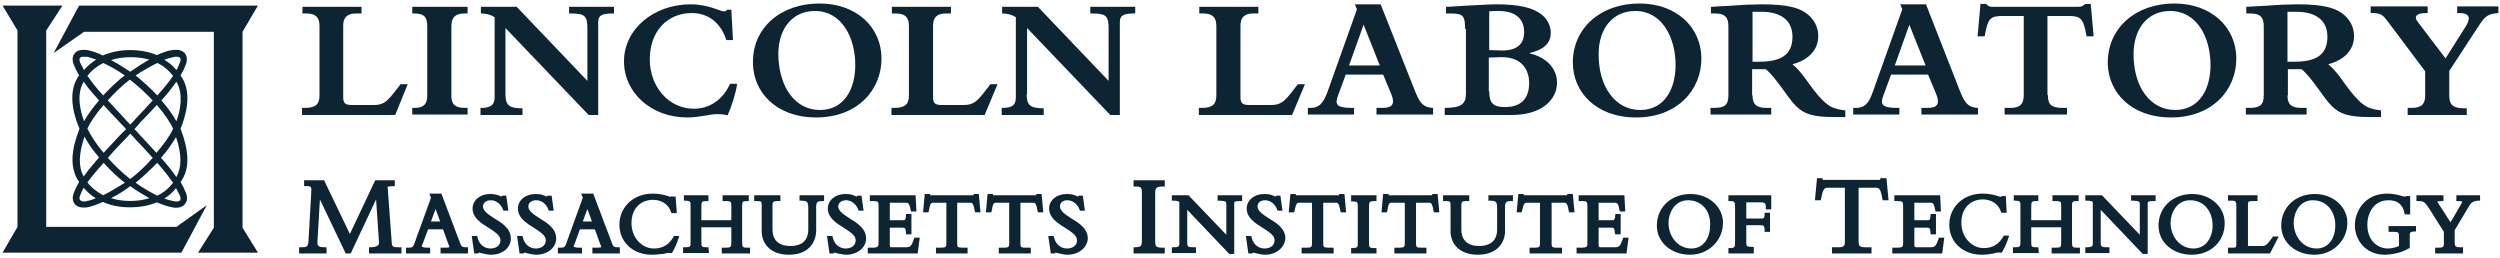 <?xml version="1.0" encoding="UTF-8"?> <svg xmlns="http://www.w3.org/2000/svg" width="601" height="62" viewBox="0 0 601 62" fill="none"><path d="M95.009 27.639H72.609V25.939H73.309C76.009 25.939 76.809 24.939 76.809 22.939V6.239C76.809 3.739 75.409 3.239 73.509 3.239H72.709V1.639H86.909V3.239H85.609C83.409 3.239 82.509 4.239 82.509 6.139V23.339C82.509 24.839 83.009 25.239 84.609 25.239H89.909C92.709 25.239 93.509 23.839 96.309 20.239H98.009L95.009 27.639Z" fill="#0D2433"></path><path d="M99.109 1.639H112.409V3.239H111.709C109.409 3.239 108.509 4.239 108.509 6.339V22.939C108.509 24.939 109.209 25.939 111.809 25.939H112.409V27.539H99.109V25.939H99.709C101.909 25.939 102.709 24.939 102.709 23.039V6.339C102.709 4.139 102.009 3.239 99.609 3.239H99.109V1.639Z" fill="#0D2433"></path><path d="M121.509 22.639C121.509 25.239 122.309 26.039 125.609 26.039V27.639H115.509V25.939H115.709C118.209 25.939 118.909 25.039 118.909 23.339V4.139C118.009 3.539 116.909 3.239 115.609 3.239V1.639H124.209L141.209 19.439V6.839C141.209 3.839 140.609 3.239 137.209 3.239H136.809V1.639H147.609V3.239H147.209C144.609 3.239 143.809 3.739 143.809 5.339V27.639H141.509L121.509 6.739V22.639Z" fill="#0D2433"></path><path d="M177.209 20.139C176.909 22.339 175.909 25.539 174.909 27.739C174.209 27.539 173.409 27.439 172.409 27.439C170.409 27.439 168.309 28.239 165.209 28.239C156.609 28.239 150.009 22.339 150.009 14.739C150.009 7.039 157.109 1.039 166.009 1.039C170.309 1.039 173.209 2.739 174.009 2.739C174.309 2.739 174.609 2.639 174.809 2.339H175.809L176.209 9.639H174.609C173.309 5.539 170.309 3.139 166.309 3.139C160.309 3.139 156.209 7.639 156.209 14.239C156.209 20.939 160.809 26.139 166.809 26.139C170.609 26.139 173.809 23.939 175.509 20.139H177.209Z" fill="#0D2433"></path><path d="M197.109 26.439C202.909 26.439 205.609 21.439 205.609 15.639C205.609 8.939 202.309 2.639 195.909 2.639C190.609 2.639 187.109 6.739 187.109 13.039C187.209 21.039 191.209 26.439 197.109 26.439ZM197.009 0.839C205.709 0.839 211.909 6.339 211.909 14.139C211.909 21.539 206.209 28.239 196.209 28.239C186.609 28.239 181.009 22.139 181.009 15.039C180.909 6.739 187.609 0.839 197.009 0.839Z" fill="#0D2433"></path><path d="M236.709 27.639H214.309V25.939H215.009C217.709 25.939 218.509 24.939 218.509 22.939V6.239C218.509 3.739 217.109 3.239 215.209 3.239H214.409V1.639H228.609V3.239H227.409C225.209 3.239 224.309 4.239 224.309 6.139V23.339C224.309 24.839 224.809 25.239 226.409 25.239H231.709C234.509 25.239 235.309 23.839 238.109 20.239H239.809L236.709 27.639Z" fill="#0D2433"></path><path d="M246.809 22.639C246.809 25.239 247.609 26.039 250.909 26.039V27.639H240.809V25.939H241.009C243.609 25.939 244.209 25.039 244.209 23.339V4.139C243.309 3.539 242.209 3.239 240.909 3.239V1.639H249.509L266.509 19.439V6.839C266.509 3.839 265.909 3.239 262.509 3.239H262.109V1.639H272.909V3.239H272.609C270.009 3.239 269.209 3.739 269.209 5.339V27.639H266.909L246.909 6.739V22.639" fill="#0D2433"></path><path d="M310.609 27.639H288.209V25.939H288.909C291.609 25.939 292.409 24.939 292.409 22.939V6.239C292.409 3.739 291.009 3.239 289.109 3.239H288.309V1.639H302.509V3.239H301.309C299.109 3.239 298.209 4.239 298.209 6.139V23.339C298.209 24.839 298.709 25.239 300.309 25.239H305.609C308.409 25.239 309.209 23.839 312.009 20.239H313.709L310.609 27.639Z" fill="#0D2433"></path><path d="M327.809 5.939L324.309 15.739H331.709L327.809 5.939ZM323.509 17.939L321.709 22.839C320.909 24.939 321.009 25.939 325.009 25.939H325.509V27.539H314.409V25.939H315.009C317.009 25.939 318.009 25.039 319.109 22.139L326.209 2.239L325.709 1.039H331.909L340.309 22.239C341.409 24.939 342.309 25.839 344.509 25.939V27.539H330.909V25.939H332.409C334.909 25.939 335.309 24.839 334.509 22.739L332.509 17.939H323.509Z" fill="#0D2433"></path><path d="M358.009 21.939C358.009 24.939 359.109 25.739 361.809 25.739C366.509 25.739 367.609 22.739 367.609 19.939C367.609 17.439 366.409 13.739 361.009 13.739C360.209 13.739 358.609 13.839 357.909 13.839V21.939H358.009ZM358.009 12.039C358.909 12.039 360.409 12.139 361.209 12.139C365.409 12.139 366.409 9.839 366.409 7.739C366.409 5.339 365.209 2.639 360.209 2.639C359.309 2.639 358.709 2.639 358.009 2.739V12.039ZM352.209 6.939C352.209 3.739 351.709 3.239 348.609 3.239H347.609V1.639C348.609 1.639 350.709 1.439 352.909 1.339C355.409 1.239 357.909 1.039 359.709 1.039C364.909 1.039 368.909 1.739 371.209 4.039C372.209 5.039 372.809 6.539 372.809 7.839C372.809 10.439 371.109 11.939 367.709 12.739V12.839C371.709 13.739 374.309 16.439 374.309 19.839C374.309 24.139 370.409 27.639 363.509 27.639H347.309V25.939C351.409 25.939 352.409 24.939 352.409 22.439V6.939H352.209Z" fill="#0D2433"></path><path d="M394.309 26.439C400.109 26.439 402.809 21.439 402.809 15.639C402.809 8.939 399.509 2.639 393.109 2.639C387.809 2.639 384.309 6.739 384.309 13.039C384.309 21.039 388.409 26.439 394.309 26.439ZM394.109 0.839C402.809 0.839 409.009 6.339 409.009 14.139C409.009 21.539 403.309 28.239 393.309 28.239C383.709 28.239 378.109 22.139 378.109 15.039C378.109 6.739 384.809 0.839 394.109 0.839Z" fill="#0D2433"></path><path d="M421.309 14.839H422.909C427.909 14.839 430.909 13.339 430.909 8.839C430.909 4.439 427.509 2.839 423.509 2.839H421.309V14.839ZM421.309 22.939C421.309 25.039 422.209 25.939 424.609 25.939H425.809V27.539H411.209V25.939H411.909C414.509 25.939 415.509 25.339 415.509 22.939V6.439C415.509 4.439 415.009 3.239 412.209 3.239H411.309V1.639C413.409 1.539 415.009 1.439 416.709 1.339C419.009 1.139 422.009 1.039 423.509 1.039C429.709 1.039 433.009 1.839 435.109 3.939C436.509 5.339 437.109 6.939 437.109 8.739C437.109 11.939 434.809 14.439 430.909 15.439C433.709 17.739 435.109 21.039 438.109 24.039C439.809 25.739 441.009 26.239 443.609 26.539V28.139C442.709 28.139 442.309 28.139 441.009 28.139C435.809 28.139 433.709 27.439 431.709 25.439C429.609 23.339 427.209 18.939 424.509 16.639H421.209V22.939H421.309Z" fill="#0D2433"></path><path d="M459.009 5.939L455.509 15.739H462.909L459.009 5.939ZM454.609 17.939L452.809 22.839C452.009 24.939 452.109 25.939 456.109 25.939H456.609V27.539H445.509V25.939H446.109C448.109 25.939 449.209 25.039 450.209 22.139L457.309 2.239L456.809 1.039H463.009L471.309 22.239C472.409 24.939 473.309 25.839 475.509 25.939V27.539H461.909V25.939H463.409C465.909 25.939 466.309 24.839 465.509 22.739L463.509 17.939H454.609Z" fill="#0D2433"></path><path d="M492.309 22.839C492.309 25.039 493.009 25.939 495.909 25.939H496.909V27.539H481.909V25.939H483.309C485.609 25.939 486.509 25.039 486.509 22.839V3.839H481.609C478.409 3.839 477.909 4.339 477.109 8.739H475.409L476.109 0.939H477.409C477.709 1.239 478.009 1.439 478.209 1.539C478.509 1.639 478.809 1.639 479.409 1.639H499.309C500.409 1.639 500.609 1.539 501.309 0.939H502.609L503.309 8.739H501.609C500.809 4.339 500.309 3.839 497.109 3.839H492.209V22.839" fill="#0D2433"></path><path d="M522.909 26.439C528.709 26.439 531.409 21.439 531.409 15.639C531.409 8.939 528.109 2.639 521.709 2.639C516.409 2.639 512.909 6.739 512.909 13.039C512.909 21.039 517.009 26.439 522.909 26.439ZM522.709 0.839C531.409 0.839 537.609 6.339 537.609 14.139C537.609 21.539 531.909 28.239 521.909 28.239C512.309 28.239 506.709 22.139 506.709 15.039C506.709 6.739 513.409 0.839 522.709 0.839Z" fill="#0D2433"></path><path d="M549.909 14.839H551.509C556.609 14.839 559.509 13.339 559.509 8.839C559.509 4.439 556.109 2.839 552.109 2.839H549.909V14.839ZM549.909 22.939C549.909 25.039 550.809 25.939 553.209 25.939H554.509V27.539H539.909V25.939H540.609C543.209 25.939 544.209 25.339 544.209 22.939V6.439C544.209 4.439 543.709 3.239 540.909 3.239H540.009V1.639C542.109 1.539 543.709 1.439 545.409 1.339C547.709 1.139 550.809 1.039 552.309 1.039C558.409 1.039 561.809 1.839 563.909 3.939C565.309 5.339 565.909 6.939 565.909 8.739C565.909 11.939 563.609 14.439 559.709 15.439C562.509 17.739 563.909 21.039 566.909 24.039C568.609 25.739 569.809 26.239 572.409 26.539V28.139C571.509 28.139 571.109 28.139 569.809 28.139C564.609 28.139 562.509 27.439 560.509 25.439C558.409 23.339 556.009 18.939 553.309 16.639H550.009V22.939H549.909Z" fill="#0D2433"></path><path d="M588.809 22.939C588.809 24.939 589.409 26.039 592.409 26.039H593.009V27.639H578.809V25.939H579.809C582.309 25.939 583.009 24.839 583.009 22.939V17.139L574.009 5.139C572.809 3.539 572.309 3.139 570.209 3.139H569.909V1.539H583.609V3.139H583.109C580.709 3.139 580.309 4.139 581.209 5.239L587.909 14.039L592.709 6.439C593.809 4.739 594.109 3.139 591.209 3.139H590.709V1.539H600.609V3.139C598.209 3.339 597.509 3.739 596.009 6.039L588.809 17.039V22.939Z" fill="#0D2433"></path><path d="M96.609 60.939H88.709V59.439H89.209C90.009 59.439 90.609 59.239 90.909 58.939C91.109 58.739 91.109 58.539 91.109 58.139L90.409 47.939L84.309 60.939H83.109L76.909 47.939L76.309 58.239C76.309 58.539 76.309 58.839 76.509 59.039C76.709 59.339 77.209 59.439 78.009 59.439H78.509V60.939H71.909V59.439H72.409C74.009 59.439 74.109 59.339 74.209 57.039L74.809 46.539C74.909 44.839 74.909 44.739 73.609 44.739H73.109V43.339H77.909L84.109 56.239L90.209 43.339H94.909V44.739H94.509C93.109 44.839 93.109 44.839 93.209 45.239L94.109 57.439C94.209 59.439 94.209 59.439 96.009 59.439H96.509V60.939" fill="#0D2433"></path><path d="M103.609 53.239H105.809L104.709 50.239L103.609 53.239ZM112.609 60.939H105.909V59.539H106.909C107.809 59.539 108.009 59.439 108.009 59.439C108.009 59.139 107.909 58.939 107.809 58.739L106.509 55.139H102.909L101.709 58.339C101.609 58.539 101.409 59.039 101.409 59.239C101.409 59.439 102.209 59.539 102.609 59.539H103.409V60.939H97.609V59.539H98.109C99.209 59.539 99.309 59.539 99.909 57.739L103.609 47.539L103.209 46.539H106.109L110.609 58.439C110.909 59.339 111.209 59.439 112.009 59.439H112.509V60.939H112.609Z" fill="#0D2433"></path><path d="M118.009 61.239C117.209 61.239 116.209 60.939 115.609 60.839C115.409 60.739 115.209 60.739 115.109 60.739L115.009 60.939H114.009L113.409 56.739H114.709L114.809 57.139C115.209 58.739 116.409 59.739 117.909 59.739C119.109 59.739 120.309 59.139 120.309 57.739C120.309 56.539 118.909 55.739 117.409 54.739C115.609 53.639 113.609 52.339 113.609 50.139C113.609 48.139 115.409 46.639 117.809 46.639C118.909 46.639 119.609 46.839 120.009 47.039C120.309 47.139 120.409 47.239 120.609 47.239L120.709 47.039H121.709L122.209 50.639H121.009L120.909 50.339C120.409 49.039 119.209 48.139 118.009 48.139C116.909 48.139 116.109 48.739 116.109 49.639C116.109 50.739 117.509 51.639 118.909 52.539C120.709 53.639 122.809 54.939 122.809 57.339C122.809 59.539 120.809 61.239 118.009 61.239Z" fill="#0D2433"></path><path d="M128.909 61.239C128.109 61.239 127.109 60.939 126.509 60.839C126.309 60.739 126.109 60.739 126.009 60.739L125.909 60.939H124.909L124.309 56.739H125.609L125.709 57.139C126.109 58.739 127.309 59.739 128.809 59.739C130.009 59.739 131.209 59.139 131.209 57.739C131.209 56.539 129.809 55.739 128.309 54.739C126.509 53.639 124.509 52.339 124.509 50.139C124.509 48.139 126.309 46.639 128.709 46.639C129.909 46.639 130.509 46.839 130.909 47.039C131.209 47.139 131.309 47.239 131.509 47.239L131.609 47.039H132.609L133.109 50.639H131.909L131.809 50.339C131.309 49.039 130.209 48.139 128.909 48.139C127.809 48.139 127.009 48.739 127.009 49.639C127.009 50.739 128.409 51.639 129.809 52.539C131.609 53.639 133.709 54.939 133.709 57.339C133.709 59.539 131.609 61.239 128.909 61.239Z" fill="#0D2433"></path><path d="M140.109 53.239H142.309L141.209 50.239L140.109 53.239ZM149.109 60.939H142.409V59.539H143.409C144.309 59.539 144.509 59.439 144.509 59.439C144.509 59.139 144.409 58.939 144.309 58.739L143.009 55.139H139.409L138.209 58.439C138.109 58.639 137.909 59.139 137.909 59.239C137.909 59.439 138.709 59.539 139.109 59.539H139.909V60.939H134.109V59.539H134.609C135.709 59.539 135.809 59.539 136.409 57.739L140.109 47.539L139.709 46.539H142.609L147.109 58.439C147.409 59.339 147.709 59.439 148.509 59.439H149.009V60.939H149.109Z" fill="#0D2433"></path><path d="M156.709 61.239C152.209 61.239 148.909 58.239 148.909 54.039C148.909 49.739 152.309 46.539 156.909 46.539C158.709 46.539 159.909 46.939 160.609 47.139C160.909 47.239 161.109 47.339 161.309 47.339L161.409 47.139L161.609 47.239H162.409L162.709 51.239H161.409L161.309 50.939C160.709 49.139 159.009 48.039 157.009 48.039C153.909 48.039 151.809 50.239 151.809 53.639C151.809 57.039 154.209 59.739 157.209 59.739C159.309 59.739 160.809 58.839 161.909 56.939L162.009 56.739H163.309L163.109 57.339C162.809 58.339 162.209 59.639 161.709 60.539L161.509 60.839H161.209C160.609 60.739 160.209 60.839 159.509 61.039C158.909 61.039 158.009 61.239 156.709 61.239Z" fill="#0D2433"></path><path d="M180.409 60.939H173.509V59.539H174.609C175.609 59.539 175.809 59.339 175.809 58.439V54.639H168.609V58.139C168.609 59.339 168.709 59.439 169.809 59.439H170.309L170.409 60.339V60.839H164.209V59.439H164.809C165.909 59.439 166.009 59.239 166.009 58.439V49.239C166.009 48.439 165.909 48.339 164.909 48.239H164.409V46.939H170.309V48.339H169.809C168.709 48.339 168.609 48.439 168.609 49.839V52.939H175.809V49.339C175.809 48.539 175.709 48.339 174.609 48.339H173.709V46.939H180.009V48.339H179.509C178.509 48.339 178.409 48.539 178.409 49.539V58.239C178.409 59.439 178.609 59.539 179.609 59.539H180.309V60.939" fill="#0D2433"></path><path d="M189.609 61.239C185.609 61.239 183.109 58.939 183.109 55.539V49.439C183.109 48.439 183.109 48.339 181.809 48.339H181.309V46.939H187.609V48.339H186.909C185.909 48.339 185.709 48.539 185.709 49.339V55.139C185.709 57.739 187.209 59.139 190.009 59.139C192.009 59.139 194.309 58.439 194.309 55.139V50.239C194.309 48.439 194.109 48.339 192.709 48.239H192.209V46.939H198.109V48.339H197.609C196.509 48.339 196.209 48.639 196.209 49.739V55.339C196.209 58.139 194.509 61.239 189.609 61.239Z" fill="#0D2433"></path><path d="M203.409 61.239C202.609 61.239 201.609 60.939 201.009 60.839C200.809 60.739 200.609 60.739 200.509 60.739L200.409 60.939H199.409L198.809 56.739H200.109L200.209 57.139C200.609 58.739 201.809 59.739 203.309 59.739C204.509 59.739 205.709 59.139 205.709 57.739C205.709 56.539 204.309 55.739 202.809 54.739C201.009 53.639 199.009 52.339 199.009 50.139C199.009 48.139 200.809 46.639 203.209 46.639C204.409 46.639 205.009 46.839 205.409 47.039C205.709 47.139 205.809 47.239 206.009 47.239L206.109 47.039H207.109L207.609 50.639H206.409L206.309 50.339C205.809 49.039 204.609 48.139 203.409 48.139C202.309 48.139 201.509 48.739 201.509 49.639C201.509 50.739 202.909 51.639 204.309 52.539C206.109 53.639 208.209 54.939 208.209 57.339C208.209 59.539 206.109 61.239 203.409 61.239Z" fill="#0D2433"></path><path d="M220.609 60.939H208.609V59.539H209.709C211.109 59.539 211.209 59.239 211.209 58.339V49.539C211.209 48.539 211.109 48.339 210.009 48.339H209.109V46.939H220.109L220.309 50.839H219.009L218.909 50.439C218.609 48.739 218.209 48.739 217.809 48.739H213.909V52.939H217.109C217.509 52.939 217.709 52.939 217.809 51.839V51.439H219.109V56.339H217.809V55.939C217.709 54.739 217.509 54.739 216.909 54.739H213.909V58.739C213.909 59.439 214.009 59.439 214.509 59.439H217.709C218.809 59.439 219.109 59.239 219.709 57.439L219.809 57.139H221.109L220.609 60.939Z" fill="#0D2433"></path><path d="M232.609 60.939H225.009V59.539H226.309C227.309 59.539 227.509 59.339 227.509 58.539V48.739H224.309C223.909 48.739 223.609 48.739 223.309 50.639L223.209 51.039H221.909L222.309 46.639H223.609V46.939C223.709 46.939 223.709 46.939 223.809 46.939H233.809C233.909 46.939 233.909 46.939 234.009 46.939L234.109 46.639H235.309L235.709 51.039H234.409L234.309 50.639C234.009 48.739 233.609 48.739 233.309 48.739H230.109V58.539C230.109 59.339 230.209 59.539 231.309 59.539H232.609V60.939Z" fill="#0D2433"></path><path d="M247.609 60.939H240.109V59.539H241.409C242.409 59.539 242.609 59.339 242.609 58.539V48.739H239.409C239.009 48.739 238.709 48.739 238.409 50.639L238.309 51.039H237.009L237.409 46.639H238.709V46.939C238.809 46.939 238.809 46.939 238.909 46.939H248.909C249.009 46.939 249.009 46.939 249.109 46.939V46.639H250.409L250.809 51.039H249.509L249.409 50.639C249.109 48.739 248.709 48.739 248.409 48.739H245.309V58.539C245.309 59.339 245.409 59.539 246.509 59.539H247.809V60.939" fill="#0D2433"></path><path d="M256.609 61.239C255.809 61.239 254.809 60.939 254.209 60.839C254.009 60.739 253.809 60.739 253.709 60.739L253.609 60.939H252.609L252.009 56.739H253.309L253.409 57.139C253.809 58.739 255.009 59.739 256.509 59.739C257.709 59.739 258.909 59.139 258.909 57.739C258.909 56.539 257.509 55.739 256.009 54.739C254.209 53.639 252.209 52.339 252.209 50.139C252.209 48.139 254.009 46.639 256.409 46.639C257.609 46.639 258.209 46.839 258.609 47.039C258.909 47.139 259.009 47.239 259.209 47.239L259.309 47.039H260.309L260.809 50.639H259.609L259.509 50.339C259.009 49.039 257.809 48.139 256.609 48.139C255.509 48.139 254.809 48.739 254.809 49.639C254.809 50.739 256.209 51.639 257.609 52.539C259.409 53.639 261.509 54.939 261.509 57.339C261.409 59.539 259.309 61.239 256.609 61.239Z" fill="#0D2433"></path><path d="M280.009 60.939H272.509V59.439H273.009C274.309 59.339 274.509 59.239 274.509 57.639V46.239C274.509 45.139 274.309 44.839 273.009 44.839H272.509V43.339H280.009V44.839H279.509C278.009 44.839 277.709 45.139 277.709 46.539V57.939C277.709 59.239 277.909 59.539 279.509 59.539H280.009V60.939Z" fill="#0D2433"></path><path d="M296.709 61.039H295.509L285.409 50.439V58.139C285.409 59.339 285.509 59.439 287.009 59.439H287.509V60.839H281.709V59.439H282.209C283.509 59.439 283.509 59.039 283.509 58.539V48.539C283.209 48.339 282.709 48.239 282.209 48.239H281.709V46.939H285.709L294.809 56.439V49.339C294.809 48.439 294.809 48.339 293.209 48.239H292.709V46.939H298.609V48.339H298.109C296.709 48.339 296.709 48.539 296.709 48.939V61.039Z" fill="#0D2433"></path><path d="M304.109 61.239C303.309 61.239 302.309 60.939 301.709 60.839C301.509 60.739 301.309 60.739 301.209 60.739L301.109 60.939H300.109L299.509 56.739H300.809L300.909 57.139C301.309 58.739 302.509 59.739 304.009 59.739C305.209 59.739 306.409 59.139 306.409 57.739C306.409 56.539 305.009 55.739 303.509 54.739C301.709 53.639 299.709 52.339 299.709 50.139C299.709 48.139 301.509 46.639 303.909 46.639C305.009 46.639 305.709 46.839 306.109 47.039C306.409 47.139 306.509 47.239 306.709 47.239L306.809 47.039H307.809L308.309 50.639H307.109L307.009 50.339C306.509 49.039 305.409 48.139 304.109 48.139C303.009 48.139 302.309 48.739 302.309 49.639C302.309 50.739 303.709 51.639 305.109 52.539C306.909 53.639 309.009 54.939 309.009 57.339C308.809 59.539 306.809 61.239 304.109 61.239Z" fill="#0D2433"></path><path d="M320.509 60.939H312.909V59.539H314.209C315.209 59.539 315.409 59.339 315.409 58.539V48.739H312.309C311.909 48.739 311.609 48.739 311.209 50.639L311.109 51.039H309.809L310.209 46.639H311.509V46.939C311.609 46.939 311.609 46.939 311.709 46.939H321.709C321.809 46.939 321.809 46.939 321.909 46.939V46.639H323.209L323.609 51.039H322.309L322.209 50.639C321.909 48.739 321.509 48.739 321.209 48.739H318.109V58.539C318.109 59.339 318.209 59.539 319.309 59.539H320.609V60.939" fill="#0D2433"></path><path d="M330.909 60.939H324.809V59.639H325.309C326.309 59.539 326.409 59.539 326.409 58.339V49.439C326.409 48.639 326.309 48.439 325.309 48.439H324.809V46.939H330.909V48.339H330.409C329.309 48.339 329.109 48.539 329.109 49.539V58.439C329.109 59.439 329.209 59.639 330.409 59.639H330.909V60.939Z" fill="#0D2433"></path><path d="M342.809 60.939H335.209V59.539H336.509C337.509 59.539 337.709 59.339 337.709 58.539V48.739H334.509C334.109 48.739 333.809 48.739 333.509 50.639L333.409 51.039H332.109L332.509 46.639H333.809V46.939C333.909 46.939 333.909 46.939 334.009 46.939H344.109C344.209 46.939 344.209 46.939 344.309 46.939V46.639H345.609L346.009 51.039H344.709L344.609 50.639C344.309 48.739 343.909 48.739 343.609 48.739H340.409V58.539C340.409 59.339 340.509 59.539 341.609 59.539H342.909V60.939" fill="#0D2433"></path><path d="M355.209 61.239C351.209 61.239 348.709 58.939 348.709 55.539V49.439C348.709 48.439 348.709 48.339 347.409 48.339H346.909V46.939H353.209V48.339H352.509C351.509 48.339 351.309 48.539 351.309 49.339V55.139C351.309 57.739 352.809 59.139 355.609 59.139C357.509 59.139 359.909 58.439 359.909 55.139V50.239C359.909 48.439 359.709 48.339 358.309 48.239H357.809V46.939H363.709V48.339H363.209C362.109 48.339 361.809 48.639 361.809 49.739V55.339C361.909 58.139 360.109 61.239 355.209 61.239Z" fill="#0D2433"></path><path d="M375.309 60.939H367.709V59.539H369.009C370.009 59.539 370.209 59.339 370.209 58.539V48.739H367.009C366.609 48.739 366.309 48.739 365.909 50.639L365.809 51.039H364.609L365.009 46.639H366.309V46.939C366.409 46.939 366.409 46.939 366.509 46.939H376.509C376.609 46.939 376.609 46.939 376.709 46.939L376.809 46.639H378.109L378.509 51.039H377.209L377.109 50.639C376.809 48.739 376.409 48.739 376.109 48.739H373.009V58.539C373.009 59.339 373.109 59.539 374.209 59.539H375.509V60.939" fill="#0D2433"></path><path d="M391.009 60.939H379.009V59.539H380.109C381.609 59.539 381.609 59.239 381.609 58.339V49.539C381.609 48.539 381.509 48.339 380.409 48.339H379.509V46.939H390.509L390.709 50.839H389.409L389.309 50.439C389.009 48.739 388.609 48.739 388.209 48.739H384.309V52.939H387.609C387.909 52.939 388.209 52.939 388.309 51.839V51.439H389.609V56.339H388.309L388.209 55.939C388.109 54.739 387.909 54.739 387.309 54.739H384.309V58.739C384.309 59.439 384.409 59.439 384.909 59.439H388.109C389.209 59.439 389.509 59.239 390.109 57.439L390.209 57.139H391.509L391.009 60.939Z" fill="#0D2433"></path><path d="M405.809 48.139C402.409 48.139 401.109 51.439 401.109 53.539C401.109 57.039 403.509 59.739 406.609 59.739C409.709 59.739 411.109 56.939 411.109 54.239C411.309 50.639 409.009 48.139 405.809 48.139ZM406.309 61.239C401.709 61.239 398.309 58.239 398.309 54.239C398.309 49.839 401.709 46.639 406.409 46.639C410.809 46.639 414.209 49.739 414.209 53.539C414.209 57.839 410.709 61.239 406.309 61.239Z" fill="#0D2433"></path><path d="M421.509 60.939H415.509V59.639H416.009C417.009 59.539 417.109 59.539 417.109 58.039V49.839C417.109 48.539 417.009 48.339 416.009 48.339H415.509V46.939H425.809V50.339H424.509V49.839C424.509 48.839 424.209 48.639 423.309 48.639H419.809V52.539H423.509C423.909 52.539 424.209 52.439 424.209 51.639V51.139H425.509V55.739H424.209V55.239C424.209 54.239 423.909 54.139 423.209 54.139H419.809V58.239C419.809 59.139 419.809 59.339 421.109 59.339H421.609V60.939" fill="#0D2433"></path><path d="M449.809 60.939H440.409V59.439H441.909C443.309 59.439 443.509 59.139 443.509 57.939V45.139H439.309C438.709 45.139 438.209 45.339 437.809 47.739L437.709 48.139H436.309L436.809 42.839H438.109L438.209 43.239C438.309 43.239 438.409 43.239 438.609 43.239H451.609C451.909 43.239 452.009 43.239 452.009 43.139L452.109 42.739L452.509 42.839H453.509L454.009 48.139H452.609L452.509 47.739C452.109 45.339 451.709 45.139 451.009 45.139H446.809V57.939C446.809 59.139 447.009 59.439 448.409 59.439H449.909V60.939" fill="#0D2433"></path><path d="M466.909 60.939H454.909V59.539H456.009C457.509 59.539 457.509 59.239 457.509 58.339V49.539C457.509 48.539 457.409 48.339 456.309 48.339H455.409V46.939H466.409L466.609 50.839H465.309L465.209 50.439C464.909 48.739 464.509 48.739 464.109 48.739H460.209V52.939H463.409C463.809 52.939 464.009 52.939 464.109 51.839V51.439H465.409V56.339H464.109V55.939C464.009 54.739 463.809 54.739 463.209 54.739H460.209V58.739C460.209 59.439 460.309 59.439 460.809 59.439H464.009C465.109 59.439 465.409 59.239 466.009 57.439L466.109 57.139H467.409L466.909 60.939Z" fill="#0D2433"></path><path d="M476.409 61.239C471.909 61.239 468.609 58.239 468.609 54.039C468.609 49.739 472.009 46.539 476.609 46.539C478.409 46.539 479.609 46.939 480.309 47.139C480.609 47.239 480.809 47.339 481.009 47.339L481.209 47.139H482.209L482.409 51.139H481.109L481.009 50.839C480.409 49.039 478.709 47.939 476.709 47.939C473.609 47.939 471.509 50.139 471.509 53.539C471.509 56.939 473.909 59.639 476.909 59.639C479.009 59.639 480.509 58.739 481.609 56.839L481.709 56.639H483.009L482.809 57.239C482.509 58.239 481.909 59.539 481.409 60.439L481.209 60.739H480.909C480.309 60.639 479.909 60.739 479.209 60.939C478.709 61.039 477.709 61.239 476.409 61.239Z" fill="#0D2433"></path><path d="M500.109 60.939H493.209V59.539H494.309C495.409 59.539 495.509 59.339 495.509 58.439V54.639H488.309V58.139C488.309 59.339 488.409 59.439 489.509 59.439H490.009L490.109 60.339V60.839H483.909V59.439H484.509C485.509 59.439 485.709 59.239 485.709 58.439V49.239C485.709 48.439 485.609 48.339 484.609 48.239H484.109V46.939H490.009V48.339H489.509C488.409 48.339 488.309 48.439 488.309 49.839V52.939H495.509V49.339C495.509 48.539 495.409 48.339 494.309 48.339H493.409V46.939H499.709V48.339H499.209C498.209 48.339 498.109 48.539 498.109 49.539V58.239C498.109 59.439 498.309 59.539 499.309 59.539H500.009V60.939" fill="#0D2433"></path><path d="M516.309 61.039H515.109L505.009 50.439V58.139C505.009 59.239 505.009 59.439 506.609 59.439H507.109V60.839H501.309V59.439H501.809C503.009 59.439 503.109 59.039 503.109 58.539V48.539C502.809 48.339 502.409 48.239 501.809 48.239H501.309V46.939H505.309L514.409 56.439V49.339C514.409 48.439 514.409 48.339 512.809 48.239H512.309V46.939H518.209V48.339H517.709C516.309 48.339 516.309 48.539 516.309 48.939V61.039Z" fill="#0D2433"></path><path d="M526.509 48.139C523.109 48.139 521.809 51.439 521.809 53.539C521.809 57.039 524.209 59.739 527.309 59.739C530.409 59.739 531.909 56.939 531.909 54.239C531.909 50.639 529.709 48.139 526.509 48.139ZM526.909 61.239C522.309 61.239 518.909 58.239 518.909 54.239C518.909 49.839 522.309 46.639 527.009 46.639C531.409 46.639 534.809 49.739 534.809 53.539C534.909 57.939 531.509 61.239 526.909 61.239Z" fill="#0D2433"></path><path d="M545.709 60.939H535.609V59.539H536.809C537.509 59.539 537.609 59.439 537.609 58.639V49.339C537.609 48.539 537.509 48.239 536.409 48.239H535.609V46.939H542.709V48.339H541.609C540.409 48.339 540.409 48.439 540.409 49.339V58.939C540.409 59.139 540.409 59.139 540.409 59.139C540.409 59.139 540.509 59.139 540.709 59.139H543.809C544.709 59.139 545.009 58.839 546.309 57.039L546.409 56.839H547.809L545.709 60.939Z" fill="#0D2433"></path><path d="M556.009 48.139C552.609 48.139 551.409 51.439 551.409 53.539C551.409 57.039 553.809 59.739 556.909 59.739C560.009 59.739 561.409 56.939 561.409 54.239C561.409 50.639 559.209 48.139 556.009 48.139ZM556.409 61.239C551.809 61.239 548.409 58.239 548.409 54.239C548.409 49.839 551.809 46.639 556.509 46.639C560.909 46.639 564.309 49.739 564.309 53.539C564.309 57.839 560.809 61.239 556.409 61.239Z" fill="#0D2433"></path><path d="M573.309 61.239C568.609 61.239 566.109 57.639 566.109 54.139C566.109 51.139 568.209 46.539 573.909 46.539C575.509 46.539 576.809 46.939 577.509 47.139C577.709 47.239 578.009 47.239 578.109 47.239C578.209 47.239 578.309 47.239 578.309 47.239L578.409 47.139H579.409V51.539H578.109L578.009 51.139C577.609 49.139 576.309 48.139 574.209 48.139C570.709 48.139 569.109 51.139 569.109 54.039C569.109 58.239 572.009 59.739 574.009 59.739C574.909 59.739 575.809 59.539 576.709 59.139V56.839C576.709 55.939 576.609 55.739 575.509 55.739H574.209V54.339H580.809V55.639H580.309C579.409 55.739 579.309 55.939 579.309 56.439V59.639L579.009 59.739C576.909 61.039 574.109 61.239 573.309 61.239Z" fill="#0D2433"></path><path d="M592.109 60.939H585.409V59.539H586.309C587.409 59.539 587.509 59.239 587.509 58.539V55.739L583.909 50.039C582.909 48.539 582.609 48.339 581.409 48.339H580.909V46.939H587.409V48.339H586.909C586.209 48.339 586.009 48.439 585.909 48.439C585.909 48.439 586.009 48.639 586.209 48.939L589.109 53.439L591.609 49.139C591.909 48.639 591.909 48.439 591.909 48.439C591.909 48.439 591.809 48.339 591.009 48.339H590.509V46.939H596.209V48.239H595.709C594.509 48.339 594.009 48.739 593.509 49.639L590.109 55.339V58.339C590.109 59.139 590.309 59.439 591.309 59.439H592.109V60.939Z" fill="#0D2433"></path><path d="M39.509 14.339C40.609 15.039 41.609 15.839 42.409 16.839C42.609 16.539 42.709 16.339 42.809 16.039C42.909 15.839 43.009 15.739 43.009 15.539C43.409 14.839 43.509 14.239 43.309 13.939C43.109 13.639 42.609 13.639 42.309 13.639C42.109 13.639 41.909 13.639 41.709 13.739C41.109 13.839 40.309 14.039 39.509 14.339ZM20.209 13.639C19.909 13.639 19.409 13.639 19.209 13.939C19.009 14.239 19.109 14.839 19.509 15.539C19.609 15.739 19.709 15.939 19.809 16.039C19.909 16.339 20.009 16.539 20.209 16.839C21.009 15.839 22.009 15.039 23.109 14.339C22.209 14.039 21.509 13.739 20.909 13.639C20.609 13.739 20.409 13.639 20.209 13.639ZM26.709 14.439C28.209 15.239 29.809 16.239 31.309 17.239C32.909 16.139 34.409 15.139 35.909 14.339C33.109 13.539 29.509 13.539 26.709 14.439ZM32.609 18.139C34.209 19.439 36.109 21.139 37.809 22.939C38.809 21.839 39.609 20.939 40.209 20.139C40.809 19.339 41.309 18.739 41.609 18.239C40.609 16.939 39.309 15.839 37.809 15.139C36.209 15.939 34.409 16.939 32.609 18.139ZM21.009 18.239C21.409 18.739 21.809 19.339 22.409 20.139C23.009 20.939 23.809 21.839 24.809 22.939C26.509 21.139 28.309 19.339 30.009 18.139C28.309 16.939 26.509 15.939 24.809 15.139C23.309 15.939 22.009 16.939 21.009 18.239ZM38.809 24.139C40.009 25.539 41.409 27.339 42.409 29.139C43.409 26.439 44.109 22.539 42.409 19.639C42.109 20.039 41.709 20.539 41.309 21.139C40.709 21.939 39.909 22.939 38.809 24.139ZM20.109 19.639C18.309 22.739 19.309 26.739 20.209 29.139C21.209 27.339 22.609 25.539 23.809 24.139C22.709 22.939 21.909 21.939 21.209 21.139C20.809 20.539 20.409 20.039 20.109 19.639ZM25.909 24.139C27.309 25.639 28.809 27.239 29.909 28.439C30.409 29.039 30.909 29.539 31.309 29.939C31.709 29.539 32.209 29.039 32.709 28.439C33.909 27.239 35.309 25.639 36.709 24.139C34.909 22.239 32.909 20.439 31.209 19.139C29.609 20.339 27.609 22.239 25.909 24.139ZM32.309 31.039C32.709 31.439 33.209 31.939 33.709 32.539C34.809 33.739 36.209 35.239 37.609 36.739C39.509 34.539 40.909 32.539 41.609 30.939C40.909 29.339 39.509 27.339 37.709 25.239C36.309 26.739 34.909 28.239 33.709 29.439C33.209 30.039 32.709 30.639 32.309 31.039ZM21.009 30.939C21.909 32.739 23.209 34.739 24.909 36.739C26.309 35.239 27.709 33.739 28.809 32.539C29.409 31.939 29.909 31.439 30.309 31.039C29.909 30.639 29.409 30.039 28.809 29.439C27.709 28.239 26.209 26.739 24.909 25.239C23.009 27.439 21.709 29.339 21.009 30.939ZM20.309 32.839C18.909 37.039 18.809 40.039 20.109 42.439C20.409 42.039 20.809 41.539 21.209 40.939C21.909 40.139 22.709 39.139 23.809 37.839C22.409 36.239 21.209 34.539 20.309 32.839ZM38.709 37.939C39.809 39.139 40.609 40.139 41.309 41.039C41.709 41.639 42.109 42.139 42.409 42.539C43.709 40.239 43.709 37.039 42.309 32.939C41.509 34.339 40.309 36.139 38.709 37.939ZM25.909 37.939C27.609 39.839 29.609 41.739 31.309 43.039C32.909 41.839 34.909 40.039 36.709 37.939C35.309 36.439 33.909 34.839 32.709 33.639C32.209 33.039 31.709 32.539 31.309 32.139C30.909 32.539 30.509 33.039 29.909 33.639C28.709 34.839 27.309 36.339 25.909 37.939ZM21.009 43.839C22.009 45.139 23.309 46.139 24.809 46.939C26.409 46.139 28.209 45.039 30.009 43.939C28.309 42.639 26.509 40.939 24.909 39.139C23.909 40.239 23.109 41.239 22.509 41.939C21.809 42.739 21.409 43.339 21.009 43.839ZM32.609 43.939C34.409 45.239 36.209 46.239 37.809 47.039C39.309 46.339 40.609 45.239 41.609 43.939C41.209 43.439 40.809 42.839 40.209 42.039C39.609 41.239 38.809 40.339 37.809 39.139C36.009 40.939 34.109 42.739 32.609 43.939ZM26.709 47.639C29.509 48.539 33.109 48.539 35.909 47.639C34.509 46.839 32.909 45.939 31.309 44.739C29.809 45.939 28.209 46.839 26.709 47.639ZM20.109 45.139C19.909 45.439 19.809 45.639 19.709 45.939C19.609 46.139 19.509 46.239 19.509 46.439C19.109 47.139 19.009 47.739 19.209 48.039C19.409 48.339 19.909 48.439 20.209 48.439C20.409 48.439 20.609 48.439 20.809 48.339C21.409 48.239 22.209 48.039 23.009 47.639C21.909 47.039 21.009 46.139 20.109 45.139ZM39.509 47.739C40.309 48.039 41.109 48.239 41.709 48.339C41.909 48.339 42.109 48.439 42.309 48.439C42.609 48.439 43.109 48.439 43.309 48.139C43.509 47.839 43.409 47.239 43.009 46.539C42.909 46.339 42.809 46.139 42.709 46.039C42.609 45.739 42.509 45.539 42.309 45.239C41.609 46.139 40.609 47.039 39.509 47.739ZM42.309 49.939C42.009 49.939 41.709 49.939 41.409 49.839C40.309 49.639 39.109 49.239 37.709 48.639C35.809 49.439 33.609 49.839 31.209 49.839C28.809 49.839 26.709 49.439 24.709 48.539C23.209 49.239 22.009 49.639 21.009 49.839C19.409 50.039 18.409 49.739 17.809 48.839C17.509 48.239 17.209 47.339 18.009 45.739L18.209 45.239C18.409 44.839 18.609 44.439 19.009 43.739C18.909 43.539 18.809 43.339 18.609 43.139C16.909 40.039 17.009 36.339 19.109 30.939C18.209 28.839 16.009 23.039 18.609 18.739C18.709 18.539 18.809 18.339 19.009 18.139C18.609 17.439 18.409 17.039 18.209 16.639L18.009 16.139C17.209 14.639 17.409 13.639 17.809 13.039C18.309 12.139 19.409 11.839 21.009 12.039C22.009 12.239 23.309 12.639 24.709 13.339C26.609 12.539 28.809 12.039 31.209 12.039C33.609 12.039 35.809 12.439 37.709 13.239C39.109 12.639 40.409 12.139 41.409 12.039C43.009 11.839 44.009 12.139 44.609 13.039C44.909 13.639 45.209 14.539 44.409 16.139L44.209 16.639C44.009 17.039 43.809 17.439 43.409 18.139C43.509 18.339 43.609 18.539 43.809 18.739C46.209 22.739 44.609 27.939 43.409 30.939C45.409 36.139 45.609 40.239 43.809 43.139C43.709 43.339 43.609 43.539 43.409 43.739C43.809 44.439 44.009 44.839 44.209 45.239L44.409 45.739C45.209 47.239 45.009 48.239 44.609 48.839C44.209 49.539 43.409 49.939 42.309 49.939Z" fill="#0D2433"></path><path d="M0.609 1.339H15.009L11.109 7.339V54.539H42.409L49.709 49.339L43.609 60.739H0.609L4.209 54.539V7.339L0.609 1.339Z" fill="#0D2433"></path><path d="M62.009 60.739H47.609L51.409 54.739V7.639H20.209L12.909 12.739L19.009 1.339H62.009L58.309 7.639V54.739L62.009 60.739Z" fill="#0D2433"></path></svg> 